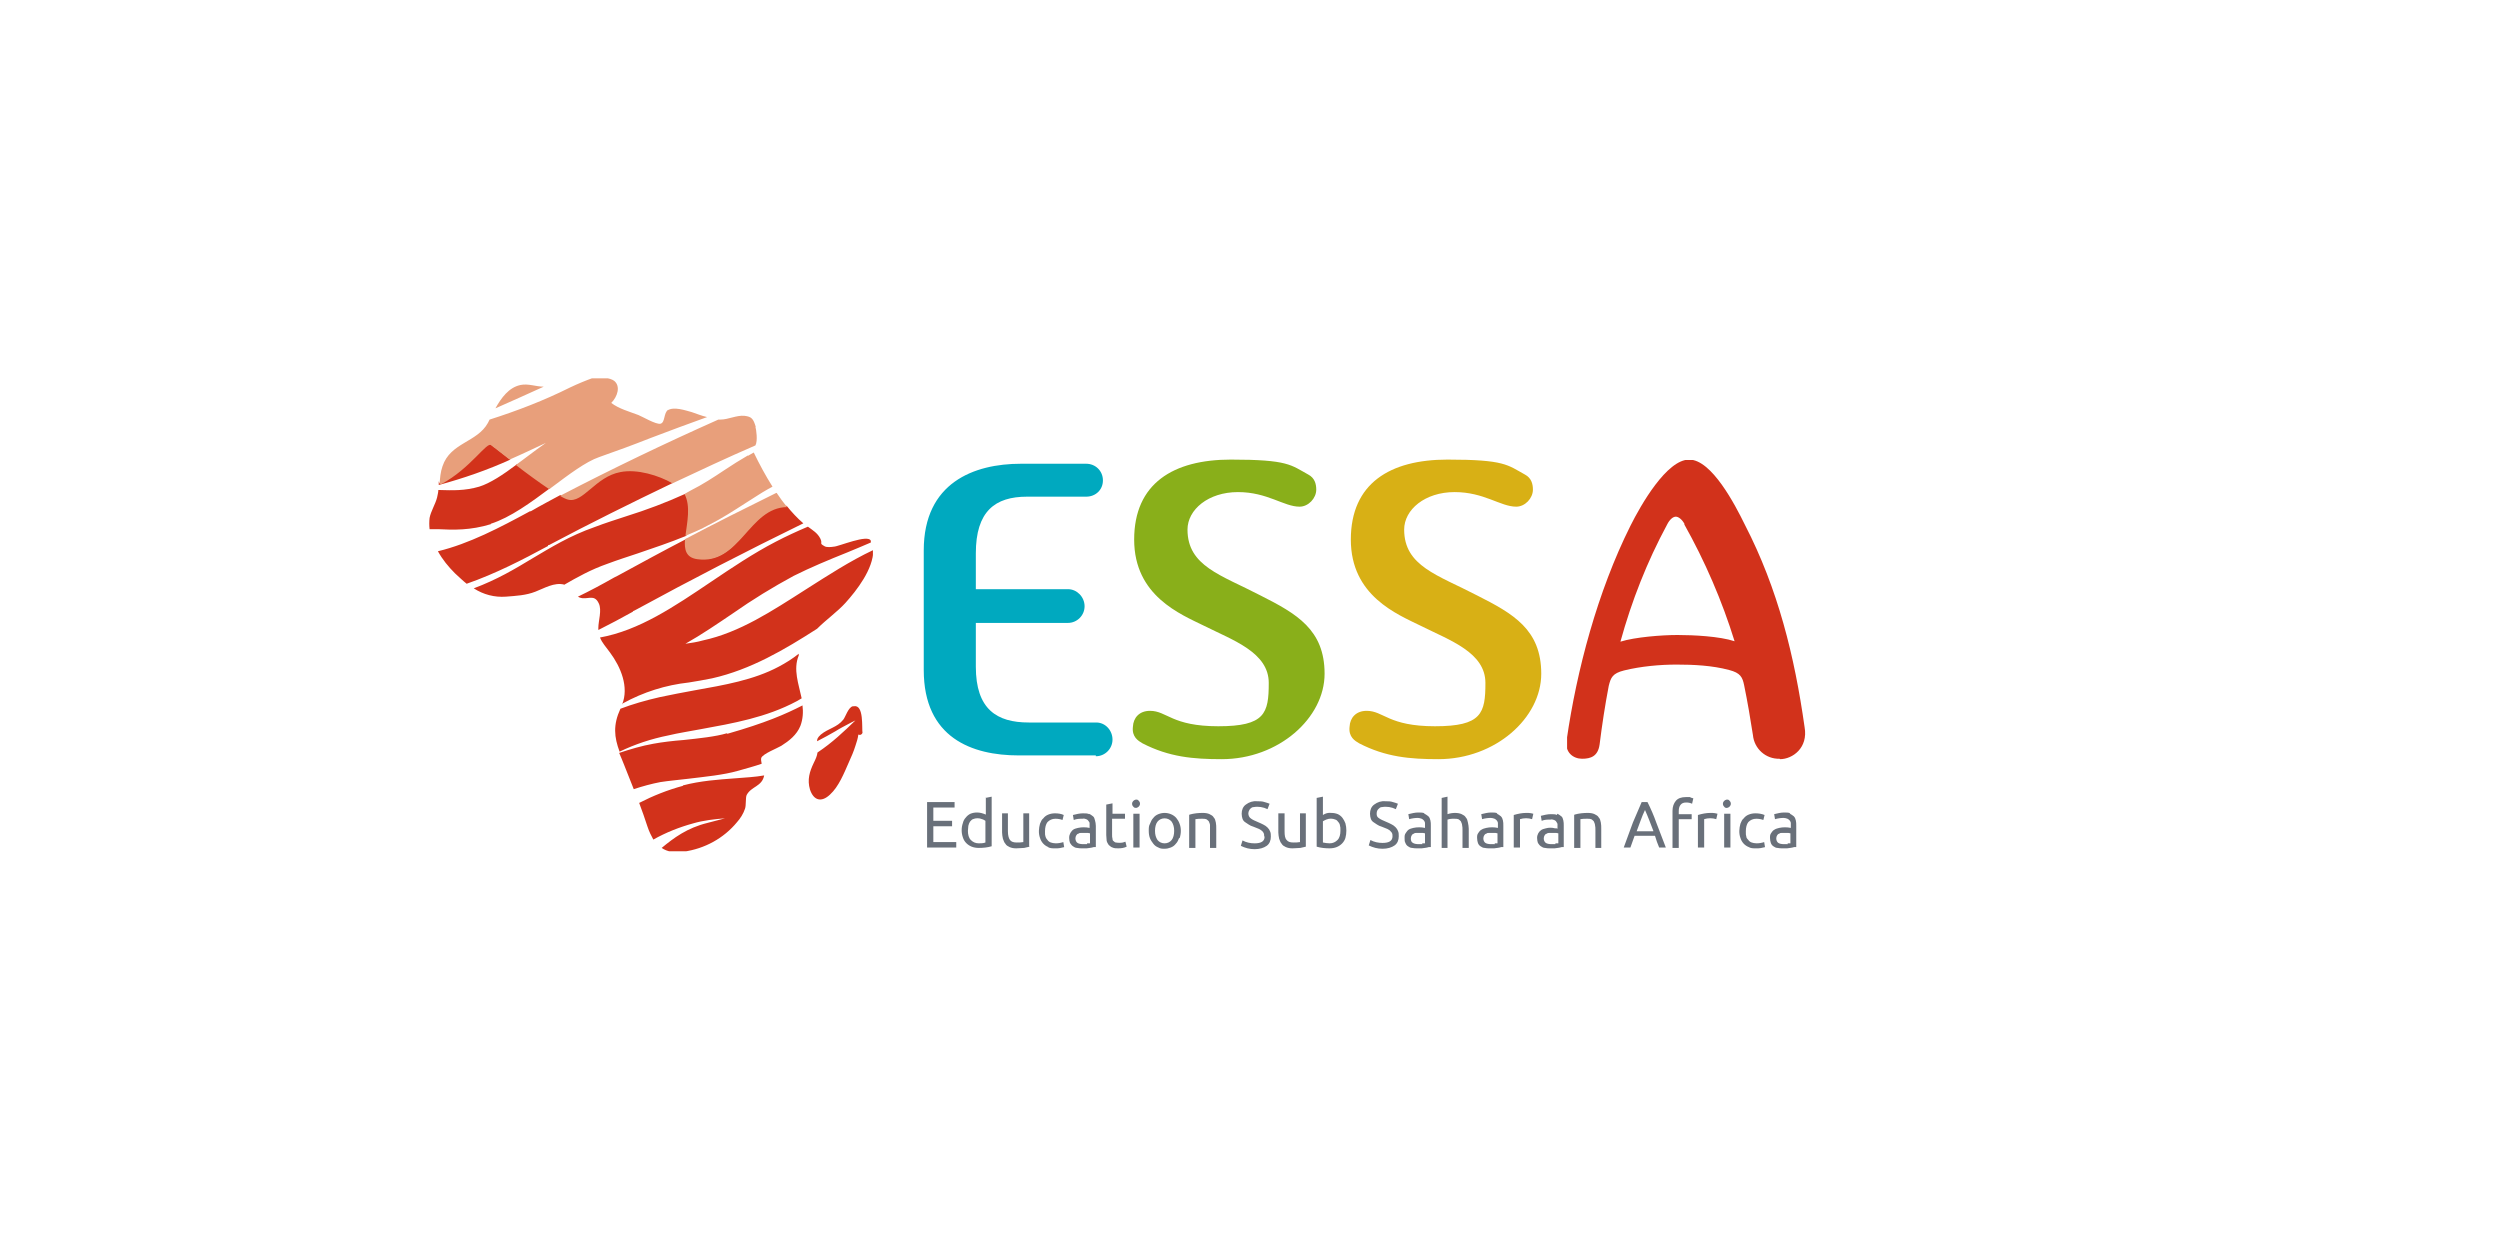 <?xml version="1.0" encoding="UTF-8"?>
<svg id="Layer_1" data-name="Layer 1" xmlns="http://www.w3.org/2000/svg" xmlns:xlink="http://www.w3.org/1999/xlink" version="1.1" viewBox="0 0 600 300">
  <defs>
    <style>
      .cls-1 {
        clip-path: url(#clippath);
      }

      .cls-2 {
        fill: none;
      }

      .cls-2, .cls-3, .cls-4, .cls-5, .cls-6, .cls-7, .cls-8, .cls-9 {
        stroke-width: 0px;
      }

      .cls-3 {
        fill: #e89f7b;
      }

      .cls-4 {
        fill: #d8b015;
      }

      .cls-5 {
        fill: #00a9bf;
      }

      .cls-10 {
        clip-path: url(#clippath-1);
      }

      .cls-11 {
        clip-path: url(#clippath-2);
      }

      .cls-6 {
        fill: #89af1a;
      }

      .cls-7 {
        fill: #69707a;
      }

      .cls-8 {
        fill: #d2321b;
      }

      .cls-9 {
        fill: #fff;
      }
    </style>
    <clipPath id="clippath">
      <rect class="cls-2" x="376.1" y="110.4" width="57.2" height="71.9"/>
    </clipPath>
    <clipPath id="clippath-1">
      <rect class="cls-2" x="103" y="106.6" width="106.5" height="97.7"/>
    </clipPath>
    <clipPath id="clippath-2">
      <rect class="cls-2" x="105.4" y="90.8" width="83.5" height="43.6"/>
    </clipPath>
  </defs>
  <rect class="cls-9" width="600" height="300"/>
  <g>
    <path id="cmtpd" class="cls-5" d="M263,181.3h-18.5c-11.2,0-22.8-4.2-22.8-20.5v-28.7c0-16.3,12.1-20.8,23.3-20.8h15.7c2.2,0,4,1.7,4,4s-1.8,3.9-4,3.9h-14.2c-7.7,0-12.3,3.5-12.3,13.6v8.6h22.1c2.2,0,4,1.9,4,4.1s-1.8,4-4,4h-22.1v10.5c0,10.2,5,13.4,12.7,13.4h16.2c2.2,0,3.9,1.9,3.9,4.1s-1.8,4-4,4"/>
    <path id="cmtpe" class="cls-6" d="M293.2,182.2c-6.8,0-12.6-.5-19-3.8-1-.6-2.6-1.5-2.3-4,.1-2.1,1.5-3.8,4.1-3.8,4.1,0,5.2,3.7,16.4,3.7s12.1-3.1,12.1-10.4-8.5-10.2-15.5-13.7c-5.7-2.8-16.8-7.2-16.8-20.7s9.4-19.2,23.2-19.2,14.4,1.3,18.6,3.6c1.5.8,1.9,2.2,1.9,3.6,0,2.1-1.9,4.1-4,4.1-3.8,0-7.7-3.5-14.8-3.5s-12.1,4.2-12.1,9c0,8.8,8.1,10.9,17.5,15.8,8.7,4.4,15.4,8.2,15.4,18.8s-11,20.5-24.7,20.5"/>
    <path id="cmtpf" class="cls-4" d="M345.2,182.2c-6.8,0-12.6-.5-19-3.8-1-.6-2.6-1.5-2.3-4,.1-2.1,1.5-3.8,4.1-3.8,4.1,0,5.2,3.7,16.4,3.7s12.1-3.1,12.1-10.4-8.5-10.2-15.5-13.7c-5.7-2.8-16.8-7.2-16.8-20.7s9.4-19.2,23.2-19.2,14.4,1.3,18.6,3.6c1.5.8,1.9,2.2,1.9,3.6,0,2.1-1.9,4.1-4,4.1-3.8,0-7.7-3.5-14.8-3.5s-12.1,4.2-12.1,9c0,8.8,8.1,10.9,17.5,15.8,8.7,4.4,15.4,8.2,15.4,18.8s-11,20.5-24.7,20.5"/>
    <g class="cls-1">
      <path id="cmtph" class="cls-8" d="M404.2,125.8c5,8.9,9.1,18.4,12.1,28.1-3.6-1.2-9.9-1.5-13.7-1.5s-10.2.5-13.7,1.6c2.7-9.8,6.4-19.2,11.2-28.1.6-1.2,1.4-1.9,2.1-1.9s1.6.8,2.1,1.8ZM427.2,182.2c3,0,6.8-2.7,5.9-7.7-2.4-17-6.4-33.2-14.3-48.5-2.4-4.9-8-15.7-13.4-15.7s-11.6,10.9-14.1,15.9c-7.9,15.8-12.9,34.7-15.3,51.4-.5,3,1.6,4.5,3.7,4.5s3.8-.6,4.2-3.4c.6-4.8,1.3-9.4,2.2-14.1.5-2,.9-3,3.7-3.7,4.1-1,8.6-1.4,12.6-1.4s8.5.2,12.6,1.3c2.7.7,3.2,1.7,3.6,3.7.8,3.9,1.5,8,2.1,11.9.3,3.3,3.1,5.8,6.4,5.7h0Z"/>
    </g>
    <g class="cls-10">
      <path id="cmtpj" class="cls-8" d="M163.9,188.5c4.2-1.1,8.4-1.4,12.5-1.7,2.4-.2,4.8-.3,7-.7-.5,2.7-3.1,2.6-4.2,4.7-.3.6-.1,2.5-.4,3.3-.4,1.2-1.1,2.3-1.9,3.2-3.2,3.9-7.8,6.4-12.8,7.1-2.4.3-4,0-5.3-.9,2.9-2.4,6.1-4.8,11-6l4.2-1.1c-2.6.2-5.2.5-7.6,1.2-3.3.9-6.6,2.2-9.6,3.9-.5-.9-1-1.9-1.4-3.1-.6-1.9-1.3-3.8-2-5.7,3.3-1.7,6.8-3.1,10.5-4.1ZM168.2,175c-2.6.5-5.3.9-7.8,1.5-4,.8-8,2.1-11.7,3.9-1.3-3.5-1.6-6.4.2-10.3,2.9-1.1,6-2,9.5-2.8,2.8-.6,5.5-1.1,8.2-1.6,7.3-1.3,14.3-2.5,20.3-5.7,1.7-.9,3.3-1.9,4.8-3.1v.4c-1.4,3.4,0,6.9.7,10.3l-1.2.7c-7.3,3.9-15.3,5.3-23,6.7ZM204.9,169.5c2.5-.5,1.9,5.3,2.1,6.4-.2.4-.5.6-1,.4-.1.9-.4,1.8-.7,2.7-.4,1.3-1,2.7-1.6,4-1.1,2.5-2.4,5.8-4.5,7.7-2,1.9-3.9,1.5-4.8-1.2-.7-2.4-.1-4.3.9-6.4.5-1,.8-1.7.9-2.5,3.6-2.4,6.3-5,9.1-7.7l-1.2.6c-1.3.7-2.5,1.3-3.6,2-1.4.8-2.8,1.6-4.4,2.4,0-.4,0-.8.9-1.6,1.8-1.5,3.9-1.7,5.4-3.6.5-.6,1.2-3,2.3-3.2h0ZM174.6,176.1c9.1-2.6,13.9-4.7,18-6.8.2,1.6.1,3.3-.5,4.9-.9,2.2-2.7,3.6-4.6,4.8-1,.6-4.4,1.9-4.8,2.9-.1.3,0,.9.1,1.4-1.7.6-3.6,1.1-5.7,1.7-3.5,1-7.8,1.4-11.9,1.9-2.5.3-4.8.5-6.7.8-2.1.4-4.3,1-6.4,1.7-.8-1.9-1.5-3.9-2.3-5.8-.4-1-.8-2-1.2-2.9,2.7-.9,5.4-1.7,8.2-2.2,2.2-.4,4.7-.7,7.3-.9,3.7-.4,7.6-.8,10.3-1.6ZM149.3,169.1c1.7-4.2-.3-9-2.9-12.5-1-1.4-1.9-2.3-2.4-3.6,9.4-1.7,17.8-7.4,26.7-13.4,4.9-3.3,10.1-6.8,15.5-9.6,2.5-1.3,5.1-2.5,7.7-3.6,1.2.9,2.3,1.5,3,2.9.6,1.3-.4,1,1,1.8.5.3,1.6.2,2.2.1,1.1,0,8.3-3.1,8.9-1.4v.4c-1.8.8-3.8,1.6-5.7,2.4-4.5,1.8-8.8,3.6-12.8,5.6-5,2.7-9.9,5.7-14.6,9-3.7,2.5-7.5,5.1-11.4,7.3,1.4-.2,2.8-.4,4.2-.8,8.8-1.9,16.5-7,24.8-12.3,5.2-3.3,10.4-6.7,16.1-9.4,0,4.6-4,9.7-6.7,12.7-1.9,2.1-4.6,4-6.8,6.2-7.8,5-15.9,9.8-25.2,11.9-1.9.4-3.8.7-5.6,1-5.5.6-10.9,2.3-15.8,5h0ZM151.9,146.8c-2.7,1.5-5.5,3-8.3,4.4,0-.2,0-.4,0-.5,0-1.7.9-4.3.1-5.9-1.1-2.4-2.8-.7-4.6-1.4l-.4-.2c2.9-1.4,5.7-2.9,8.7-4.6l.8-.4c5.5-3,11-6,16.6-8.9-.2,2.7.1,4.4,2.7,4.7,5.3.8,8.3-2.6,11.4-6.2,2.7-3,5.5-6.2,9.9-6.4,1.2,1.5,2.6,3,4,4.2-13.5,6.6-26.9,13.5-40.1,20.7l-.8.4ZM117.8,125.8c-4.9,1.5-9,1.4-12.7,1.2h-2c-.1-.9-.1-1.8,0-2.7.3-1.6,1.4-3.3,1.8-4.9.1-.6.3-1.2.3-1.8h.2c3.2.1,6.2.2,9.6-.8,2.6-.8,5.8-2.9,9.1-5.4,2.6,2,5.5,4.1,8,5.7-4.7,3.5-9.6,7.1-14.3,8.6ZM118,106.8c.2.2,2.1,1.6,4.5,3.5-5.5,2.5-11.3,4.5-17.2,6.1v-.9c0,0,.2.5.2.5,4-2.1,7-5.2,9.1-7.2,1.5-1.5,2.3-2.4,2.9-2.3.2,0,.3,0,.4.2h0ZM131.6,131c-6.1,3.3-12.7,6.7-19.6,9.1-.9-.7-1.8-1.6-2.8-2.5-1.6-1.6-3-3.3-4.1-5.3,7.5-1.8,14.9-5.7,22.1-9.6h.2c2.4-1.4,4.7-2.6,7.1-3.9.7.4,1.2.6,1.6.8,1.7.5,3.2-.8,5.2-2.5,2-1.6,4.2-3.5,7.3-4.1.7-.1,1.5-.2,2.3-.2,3.7,0,7.8,1.4,10.6,3.1-10,4.8-19.9,9.7-29.7,14.9h-.3ZM135.4,140.3h0c-2.4-.6-4.8.9-6.9,1.7-2.3.9-4.6,1-7.1,1.2-2.7.2-5.4-.5-7.7-2,5.6-2.1,9.8-4.6,14.1-7.2,4.4-2.6,8.9-5.4,14.9-7.5,2.6-1,5.2-1.8,7.6-2.6,4.8-1.5,9.6-3.3,14.2-5.4h0c1.3,2.6.9,5.8.4,8.5,0,.6-.1,1.1-.2,1.6-3.9,1.6-7.8,2.9-11.6,4.2-2.4.8-4.9,1.6-7.3,2.5-4,1.4-7.2,3.2-10.5,5.1Z"/>
    </g>
    <g class="cls-11">
      <path id="cmtpl" class="cls-3" d="M160.2,98.5c1.5-1,4.3,0,5.8.4,1.2.4,2.4.9,3.7,1.2-4.5,1.6-9,3.3-13.5,5-4.3,1.7-8.4,3.2-12.4,4.6-3.2,1.1-7.3,4.2-11.3,7.2l-.7.5c-2.4-1.6-5.4-3.8-8-5.8,1-.7,2-1.5,3.1-2.3,1.3-1,2.7-2,4.1-3-2.8,1.3-5.7,2.7-8.7,4-2.5-2-4.4-3.4-4.4-3.4-.9-1.2-4.9,5.5-12,9.3h-.4c.1-1.4.2-2.9.7-4.3,1.9-5.7,8.3-5.7,10.9-10.4l.4-.8c6.6-2.1,13.1-4.6,19.3-7.7,1.9-.9,3.8-1.7,5.8-2.4,1.8,0,3.7,0,4.8.8,1.6,1.3.8,3.8-.7,5.3,1.8,1.4,4.4,2.1,6.5,2.9,1,.4,4.2,2.3,5.3,2.1,1.2-.3.7-2.6,1.9-3.4h0ZM124.9,92.4c1.9-.4,3.7.4,5.6.4-3.9,1.8-7.8,3.5-11.6,5.2,1.4-2.5,3.2-5,6-5.6h0ZM179.5,109.4l1.4-.8c1.3,2.7,2.8,5.5,4.5,8.2l-1.1.6c-1.8,1-3.5,2.2-5.3,3.3-2.8,1.8-5.7,3.7-8.9,5.3-1.8,1-3.7,1.8-5.6,2.6.4-3.2,1.3-7.1-.2-10h0c0-.1,1.5-.9,1.5-.9,2.8-1.4,5.4-3.1,8.1-4.9,1.8-1.2,3.7-2.4,5.6-3.5ZM181.3,102.4c.2.7.6,3.4,0,4.5-6.7,2.9-13.3,6-19.9,9.1-3.3-1.9-8.5-3.5-12.5-2.7-6,1.1-9,7.6-12.6,6.6-.4-.1-1.1-.4-1.9-.9,12.5-6.5,25.2-12.6,38-18.3h.5c1.9,0,3.9-1.1,5.8-.9,1.7.2,2.1.7,2.7,2.7h0ZM186.4,118.3c.8,1.2,1.6,2.3,2.5,3.4-9.2.1-11.3,14-21.6,12.5-2.7-.4-3.1-2.3-2.9-4.8,7.2-3.8,14.6-7.5,21.9-11.1Z"/>
    </g>
    <path id="cmtpm" class="cls-7" d="M429,202.4c.3,0,.5,0,.7,0v-2.4c-.2,0-.3-.1-.5-.1-.5,0-1,0-1.5,0-.3,0-.5,0-.7.2-.2,0-.4.2-.5.4-.1.2-.2.4-.2.7,0,.5.2.9.5,1.1.3.2.8.3,1.4.3h.9s0,0,0,0ZM429.5,195.3c.4.1.7.4,1,.6.3.3.4.6.5,1,.1.4.1.8.1,1.3v5.1h-.5c-.6.2-1.1.2-1.7.3-.3,0-.6,0-1,0-.5,0-.9,0-1.3-.1-.4,0-.7-.2-1-.4-.3-.2-.5-.5-.6-.8-.1-.3-.2-.7-.2-1.2s0-.8.3-1.2c.2-.3.4-.6.8-.8.3-.2.7-.3,1.1-.4.9-.2,1.9-.2,2.8,0v-.4c0-.2,0-.5,0-.7,0-.5-.4-.9-.8-1.1-.3-.1-.6-.2-.9-.2-.7,0-1.4.1-2.1.3l-.2-1.2c.8-.2,1.6-.4,2.4-.4.6,0,1.1,0,1.5.2h0ZM419.7,203.3c-1-.4-1.7-1.2-2-2.2-.4-1.1-.3-2.3,0-3.4.2-.5.4-1,.8-1.3.3-.4.7-.7,1.2-.9s1-.3,1.6-.3c.7,0,1.5.1,2.2.4l-.3,1.2c-.5-.2-1.1-.3-1.7-.3-.8,0-1.4.3-1.9.8-.4.5-.6,1.3-.6,2.2s0,.8.1,1.2c0,.4.3.7.5.9.2.3.5.5.8.6.3.1.7.2,1.2.2.6,0,1.2-.1,1.8-.3l.2,1.2c0,0-.2.1-.4.1-.4.1-.8.2-1.2.2h-.6c-.7,0-1.2,0-1.7-.3h0ZM413.8,195.3h1.5v8.1h-1.5v-8.1ZM413.8,193.6c-.2-.2-.3-.4-.3-.7,0-.5.4-.9.9-1,0,0,0,0,0,0,.3,0,.5,0,.7.3.2.2.3.4.3.7,0,.5-.4.9-.9,1,0,0,0,0,0,0-.3,0-.5,0-.7-.3h0ZM411,195.1c.4,0,.8.1,1.2.2l-.3,1.3c-.9-.3-2-.3-2.9,0v6.8h-1.5v-7.8c1-.3,2-.5,3-.5.1,0,.3,0,.4,0h0ZM405.7,191.4l.7.2-.3,1.3c-.4-.2-.9-.3-1.4-.3-.7,0-1.1.2-1.4.6-.3.4-.4.9-.4,1.5v.7h3.1v1.2h-3.1v6.9h-1.5v-8.9c0-1,.3-1.8.8-2.4s1.3-.9,2.4-.9.8,0,1.1,0ZM396.8,199.4l-1-2.6c-.3-.8-.7-1.7-1-2.4-.4.8-.7,1.6-1,2.4-.3.9-.7,1.8-1,2.7h4ZM398.2,203.4c-.4-.9-.7-1.8-1-2.8h-4.9l-1,2.8h-1.6c.7-2,1.5-4,2.2-6,.7-1.6,1.4-3.3,2.1-4.9h1.4c.8,1.6,1.5,3.2,2.1,4.9.8,2,1.5,4,2.3,6h-1.7ZM377.9,195.5c1.1-.3,2.1-.4,3.2-.4.6,0,1.2.1,1.6.3.4.2.8.4,1,.8.3.3.4.7.5,1.2.1.5.1,1,.1,1.5v4.6h-1.4v-4.2c0-.5,0-.9-.1-1.3,0-.3-.2-.6-.3-.9-.2-.2-.4-.4-.6-.5-.3-.1-.6-.1-1-.1-.5,0-1.1,0-1.6.1v6.9h-1.5v-7.9ZM373.3,202.4c.3,0,.5,0,.7,0v-2.4c-.2,0-.3-.1-.5-.1-.5,0-1,0-1.6,0-.2,0-.5,0-.7.2-.2,0-.4.2-.5.4-.1.2-.2.4-.2.7,0,.5.2.9.5,1.1.3.2.8.3,1.4.3h.9s0,0,0,0ZM373.7,195.3c.4.1.7.4,1,.6s.4.6.5,1c.1.4.1.8.1,1.3v5.1h-.5c-.6.2-1.1.2-1.7.3-.3,0-.7,0-1,0-.5,0-.9,0-1.3-.1-.4,0-.7-.2-1-.4-.3-.2-.5-.5-.7-.8-.1-.3-.2-.7-.2-1.2,0-.8.4-1.5,1-1.9.3-.2.7-.3,1.1-.4.7-.2,1.5-.2,2.2,0h.4c0,0,.2.1.2.1v-.4c0-.2,0-.5,0-.7,0-.2-.2-.4-.3-.6-.1-.2-.3-.3-.5-.4-.3-.1-.6-.2-.9-.1-.7,0-1.4,0-2.1.3l-.2-1.2c.8-.2,1.6-.4,2.4-.4.6,0,1.1,0,1.5.2h0ZM366.8,195.1c.4,0,.8.1,1.2.2l-.3,1.3c-.9-.3-2-.3-2.9,0v6.8h-1.5v-7.8c1-.3,2-.5,3-.5.1,0,.3,0,.4,0h0ZM358.7,202.4c.3,0,.5,0,.7,0v-2.4c-.2,0-.3-.1-.5-.1-.5,0-1,0-1.5,0-.3,0-.5,0-.7.2-.2,0-.4.2-.5.4-.1.2-.2.4-.2.7,0,.5.2.9.5,1.1.3.2.8.3,1.4.3h.9s0,0,0,0ZM359.2,195.3c.4.1.7.4,1,.6.3.3.4.6.5,1,.1.4.1.8.1,1.3v5.1h-.5c-.6.2-1.1.2-1.7.3h-1c-.5,0-.9,0-1.3-.1-.4,0-.7-.2-1-.4-.3-.2-.5-.5-.6-.8-.1-.3-.2-.7-.2-1.2s0-.8.3-1.2c.2-.3.4-.6.8-.8.3-.2.7-.3,1.1-.4.9-.2,1.9-.2,2.8,0v-.4c0-.2,0-.5,0-.7,0-.5-.4-.9-.8-1.1-.3-.1-.6-.2-.9-.2-.7,0-1.4.1-2.1.3l-.2-1.2c.8-.2,1.6-.4,2.4-.4.6,0,1.1,0,1.5.2h0ZM346,203.4v-11.9l1.4-.3v4.2c.6-.2,1.2-.3,1.8-.3.6,0,1.2.1,1.6.3.4.2.8.4,1,.8.3.3.4.7.5,1.2.1.5.2,1,.2,1.5v4.6h-1.5v-4.2c0-.5,0-.9-.1-1.3,0-.3-.2-.6-.3-.9-.2-.2-.4-.4-.6-.5-.3-.1-.6-.1-1-.1s-.3,0-.5,0c-.4,0-.8.1-1.1.2v6.8h-1.4ZM341.3,202.4c.3,0,.5,0,.7,0v-2.4c-.2,0-.3-.1-.5-.1-.5,0-1,0-1.5,0-.3,0-.5,0-.7.2-.2,0-.4.2-.5.4-.1.2-.2.4-.2.7,0,.5.1.9.5,1.1.3.2.8.3,1.4.3h.9s0,0,0,0ZM341.8,195.3c.4.1.7.4,1,.6.3.3.4.6.5,1,.1.4.1.8.1,1.3v5.1h-.5c-.6.2-1.1.2-1.7.3h-1c-.4,0-.9,0-1.3-.1-.4,0-.7-.2-1-.4-.3-.2-.5-.5-.6-.8-.2-.3-.2-.7-.2-1.2s0-.8.3-1.2c.2-.3.4-.6.7-.8.3-.2.7-.3,1.1-.4.9-.2,1.9-.2,2.8,0v-.4c0-.2,0-.5,0-.7,0-.5-.4-.9-.8-1.1-.3-.1-.6-.2-.9-.2-.7,0-1.4.1-2.1.3l-.2-1.2c.8-.2,1.6-.4,2.4-.4.6,0,1.1,0,1.5.2h0ZM334.2,200.7c0-.3,0-.6-.2-.9-.2-.2-.4-.5-.6-.6-.3-.2-.5-.3-.8-.4l-1-.4c-.4-.1-.8-.3-1.1-.5-.3-.2-.6-.4-.9-.6-.3-.2-.5-.5-.6-.8-.1-.3-.2-.7-.2-1.2,0-.9.3-1.7,1-2.2.8-.6,1.7-.9,2.7-.8.6,0,1.3,0,1.8.2.5.1.9.3,1.2.4l-.5,1.3c-1-.5-2.2-.7-3.3-.5-.3,0-.5.1-.7.3-.4.3-.6.7-.6,1.2,0,.3,0,.5.1.7.1.2.3.4.5.5s.4.3.7.4c.3.1.6.3.9.4.5.2.9.4,1.3.6.4.2.7.4,1,.7.3.3.5.6.6.9.2.4.2.8.2,1.3,0,.9-.3,1.7-1,2.2-.7.5-1.7.8-2.9.8-1.2,0-2.3-.3-3.3-.8l.4-1.3c.9.5,1.9.7,2.9.7,1.6,0,2.4-.5,2.4-1.6h0ZM317.5,202.2c.5.1,1.1.2,1.6.2.8,0,1.4-.3,1.9-.8s.7-1.3.7-2.2,0-.8-.1-1.2c0-.3-.2-.7-.4-.9-.2-.3-.4-.5-.7-.6-.7-.3-1.5-.3-2.2,0-.3.1-.6.3-.8.4v5.1ZM317.5,195.6c.6-.4,1.3-.6,2-.5.6,0,1.1.1,1.6.3.4.2.8.5,1.1.9.3.4.5.8.7,1.3.3,1.1.3,2.4,0,3.5-.3,1-1.1,1.8-2.1,2.2-.5.2-1.1.3-1.7.3-1,0-2.1-.1-3.1-.4v-11.7l1.5-.3v4.4ZM313.4,203.2l-1.3.3c-.5,0-1.2.1-1.9.1s-1.1-.1-1.6-.3c-.4-.2-.8-.4-1-.8-.3-.3-.4-.7-.6-1.2-.1-.5-.2-1-.2-1.5v-4.6h1.5v4.3c0,1,.1,1.7.5,2.1.3.4.8.6,1.6.6.5,0,1.1,0,1.6-.1v-6.9h1.4v7.9ZM303.4,200.7c0-.3,0-.6-.2-.9-.1-.2-.3-.4-.6-.6-.3-.2-.5-.3-.8-.4l-1-.4c-.4-.1-.8-.3-1.1-.5-.3-.2-.6-.4-.9-.6-.3-.2-.5-.5-.6-.8-.1-.3-.2-.7-.2-1.2,0-.9.3-1.7,1-2.2.8-.6,1.7-.9,2.7-.8.6,0,1.3,0,1.8.2.5.1.9.3,1.2.4l-.5,1.3c-1-.5-2.2-.7-3.3-.5-.3,0-.5.1-.7.3-.2.1-.3.3-.4.5-.1.2-.2.4-.2.7,0,.5.2,1,.7,1.3.2.1.4.3.7.4.3.1.6.3.9.4.5.2.9.4,1.3.6.4.2.7.4,1,.7.3.3.5.6.6.9.2.4.2.8.2,1.3,0,.9-.3,1.7-1,2.2-.7.5-1.7.8-2.9.8-1.2,0-2.3-.3-3.3-.8l.4-1.3c.9.5,1.9.7,2.9.7,1.6,0,2.4-.5,2.4-1.6h0ZM285.5,195.5c1.1-.3,2.1-.4,3.2-.4.6,0,1.2.1,1.6.3.4.2.8.4,1,.8.3.3.4.7.5,1.2.1.5.1,1,.1,1.5v4.6h-1.5v-4.2c0-.5,0-.9,0-1.3,0-.3-.2-.6-.3-.9-.2-.2-.4-.4-.6-.5-.3-.1-.6-.1-1-.1-.5,0-1.1,0-1.6.1v6.9h-1.5v-7.9ZM281.2,197.2c-.4-.5-1-.8-1.7-.8-.7,0-1.3.3-1.7.8-.4.5-.6,1.3-.6,2.2s.2,1.6.6,2.2c.4.5,1,.8,1.7.8s1.3-.3,1.7-.8c.4-.5.6-1.3.6-2.2s-.2-1.6-.6-2.2ZM283,201.1c-.2.5-.4,1-.8,1.4-.3.4-.7.7-1.2.9-.5.2-1,.3-1.5.3-.5,0-1,0-1.5-.3-.5-.2-.9-.5-1.2-.9-.3-.4-.6-.8-.8-1.3-.2-.5-.3-1.1-.3-1.8s0-1.2.3-1.7c.2-.5.4-1,.8-1.4.3-.4.7-.7,1.2-.9.5-.2,1-.3,1.5-.3,1,0,2.1.4,2.8,1.2.3.4.6.8.8,1.4.2.5.3,1.1.3,1.7s-.1,1.2-.3,1.8h0ZM272,195.3h1.5v8.1h-1.5v-8.1ZM272,193.6c-.2-.2-.3-.4-.3-.7,0-.5.4-.9.9-1,0,0,0,0,0,0,.3,0,.5,0,.7.3.2.2.3.4.3.7,0,.5-.4.9-.9,1,0,0,0,0,0,0-.2,0-.5,0-.7-.3ZM266.9,195.3h3.1v1.2h-3.1v3.8c0,.4,0,.7.1,1,0,.3.1.5.3.6.1.1.3.3.5.3.6.1,1.2.1,1.7,0l.6-.2.3,1.2c-.6.3-1.3.4-2,.4-.5,0-1,0-1.4-.2-.4-.1-.6-.4-.9-.6-.2-.3-.4-.6-.5-1,0-.4-.1-.9-.1-1.4v-7.3l1.5-.3v2.5ZM260.9,202.4c.3,0,.5,0,.7,0v-2.4c-.2,0-.3-.1-.5-.1-.5,0-1,0-1.6,0-.2,0-.5,0-.7.2-.2,0-.4.2-.5.4-.1.2-.2.4-.2.7,0,.5.2.9.5,1.1.3.2.8.3,1.4.3,0,0,.9,0,.9,0ZM261.3,195.3c.4.1.7.4,1,.6s.4.6.5,1c.1.4.2.8.2,1.3v5.1h-.5c-.6.2-1.1.2-1.7.3-.3,0-.7,0-1,0-.5,0-.9,0-1.3-.1-.4,0-.7-.2-1-.4-.3-.2-.5-.5-.7-.8-.1-.3-.2-.7-.2-1.2s.1-.8.3-1.2c.2-.3.4-.6.7-.8.3-.2.7-.3,1.1-.4.9-.2,1.9-.2,2.8,0v-.4c0-.2,0-.5,0-.7,0-.2-.1-.4-.3-.6-.1-.2-.3-.3-.5-.4-.3-.1-.6-.2-.9-.1-.7,0-1.4,0-2.1.3l-.2-1.2c.8-.2,1.6-.4,2.4-.4.6,0,1.1,0,1.5.2h0ZM251.6,203.3c-1-.4-1.7-1.2-2-2.2-.4-1.1-.3-2.3,0-3.4.2-.5.4-1,.8-1.3.3-.4.7-.7,1.2-.9.5-.2,1-.3,1.6-.3.7,0,1.5.1,2.1.4l-.3,1.2c-.5-.2-1.1-.3-1.7-.3-.8,0-1.4.3-1.9.8-.4.5-.6,1.3-.6,2.2s0,.8.1,1.2.3.7.5.9c.2.3.5.5.8.6.3.1.7.2,1.2.2.6,0,1.2-.1,1.8-.3l.2,1.2c0,0-.2.1-.4.1-.4.1-.8.2-1.2.2h-.6c-.7,0-1.2,0-1.7-.3h0ZM247.1,203.2l-1.3.3c-.5,0-1.2.1-1.9.1s-1.1-.1-1.6-.3c-.4-.2-.8-.4-1-.8-.3-.3-.4-.7-.6-1.2-.1-.5-.2-1-.2-1.5v-4.6h1.4v4.3c0,1,.2,1.7.5,2.1.3.4.8.6,1.6.6.5,0,1.1,0,1.6-.1v-6.9h1.4v7.9ZM236.5,197c-.2-.1-.4-.3-.8-.4-.7-.3-1.5-.3-2.2,0-.3.1-.5.4-.7.6-.2.3-.3.6-.4,1,0,.4-.1.8-.1,1.2,0,.9.2,1.7.7,2.2s1.1.8,1.9.8c.5,0,1.1,0,1.6-.2v-5.1ZM236.5,191.5l1.5-.3v11.9c-1,.3-2,.4-3.1.4-.6,0-1.2-.1-1.7-.3-1-.4-1.8-1.2-2.1-2.2-.4-1.1-.4-2.4,0-3.5.1-.5.4-1,.7-1.3.3-.4.7-.7,1.1-.9.5-.2,1-.3,1.6-.3.7,0,1.4.2,2.1.5v-4.1ZM222.5,203.4v-10.9h6.6v1.3h-5.1v3.2h4.5v1.3h-4.5v3.8h5.5v1.3h-7Z"/>
  </g>
</svg>